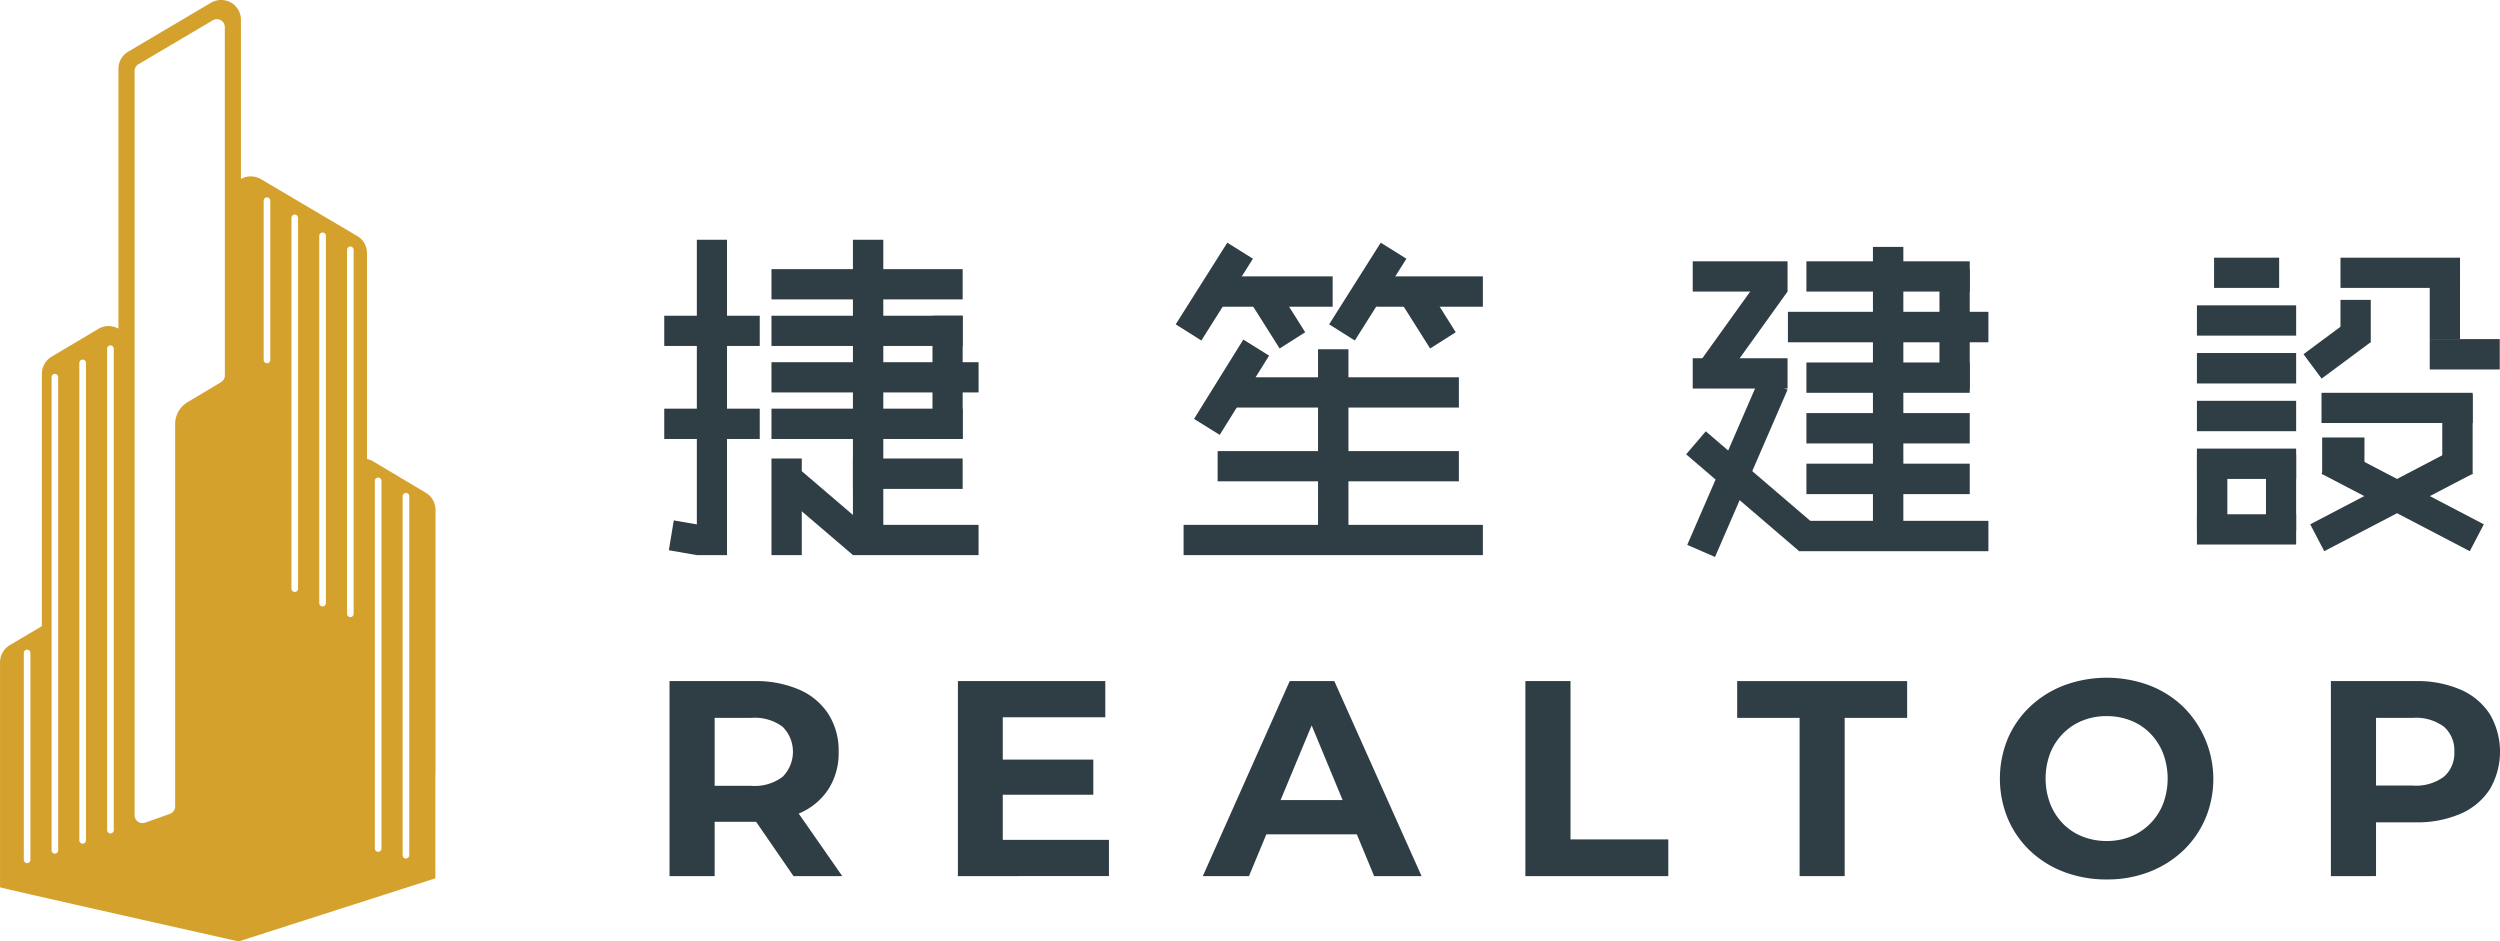 <svg id="组_506" data-name="组 506" xmlns="http://www.w3.org/2000/svg" width="157.576" height="59.339" viewBox="0 0 157.576 59.339">
  <path id="路径_84" data-name="路径 84" d="M660.882,244.352l-3.323-1.981a1.3,1.3,0,0,0-.383-.151V229.246a1.245,1.245,0,0,0-.609-1.072l-6.073-3.587a1.262,1.262,0,0,0-1.254-.018l-.011.01V214.536a1.253,1.253,0,0,0-.63-1.084,1.282,1.282,0,0,0-1.257.012l-5.221,3.087a1.252,1.252,0,0,0-.613,1.071v16.385l0,0a1.269,1.269,0,0,0-1.26.011l-2.955,1.758a1.257,1.257,0,0,0-.61,1.071V252.76l-2.029,1.2a1.256,1.256,0,0,0-.609,1.072V269.22c-.04.026,15.039,3.412,15.039,3.412l12.4-3.978v-6.572c0-.023.009-.043.011-.066V245.425A1.258,1.258,0,0,0,660.882,244.352Zm-24.923,23.134a.208.208,0,1,1-.416,0V254.45a.208.208,0,1,1,.416,0Zm1.75-.595a.207.207,0,1,1-.415,0V237.066a.207.207,0,1,1,.415,0Zm1.752-.645a.209.209,0,1,1-.417,0V236.154a.209.209,0,0,1,.417,0Zm1.754-.619a.21.21,0,0,1-.419,0V235.26a.21.21,0,0,1,.419,0Zm7-28.671a.488.488,0,0,1-.242.426l-2.12,1.267a1.6,1.6,0,0,0-.77,1.364v24.109a.5.5,0,0,1-.329.468l-1.566.557a.505.505,0,0,1-.169.027.491.491,0,0,1-.491-.5V217.77a.5.5,0,0,1,.239-.427l4.7-2.777a.5.5,0,0,1,.746.428Zm2.864-.976a.208.208,0,0,1-.416,0V225.94a.208.208,0,1,1,.416,0Zm1.751,14.4a.209.209,0,1,1-.417,0V227.013a.209.209,0,0,1,.417,0Zm1.754.911a.209.209,0,1,1-.417,0v-23.12a.209.209,0,1,1,.417,0Zm1.749.69a.207.207,0,1,1-.415,0V229.039a.207.207,0,1,1,.415,0Zm1.754,14.779a.209.209,0,1,1-.417,0V243.605a.208.208,0,1,1,.417,0Zm1.752.438a.209.209,0,0,1-.418,0V244.573a.209.209,0,0,1,.418,0Z" transform="translate(-634.043 -213.293)" fill="#d5a12d"/>
  <g id="组_79" data-name="组 79" transform="translate(41.868 15.112)">
    <g id="组_75" data-name="组 75" transform="translate(64.41 0.45)">
      <rect id="矩形_255" data-name="矩形 255" width="5.977" height="1.907" transform="translate(0.415 0.909)" fill="#2f3d45"/>
      <rect id="矩形_256" data-name="矩形 256" width="5.977" height="1.909" transform="translate(0.415 7.019)" fill="#2f3d45"/>
      <rect id="矩形_257" data-name="矩形 257" width="10.295" height="1.907" transform="translate(7.581 0.909)" fill="#2f3d45"/>
      <rect id="矩形_258" data-name="矩形 258" width="12.637" height="1.92" transform="translate(6.415 4.092)" fill="#2f3d45"/>
      <rect id="矩形_259" data-name="矩形 259" width="11.947" height="1.913" transform="translate(7.105 17.267)" fill="#2f3d45"/>
      <rect id="矩形_260" data-name="矩形 260" width="10.295" height="1.91" transform="translate(7.581 7.286)" fill="#2f3d45"/>
      <rect id="矩形_261" data-name="矩形 261" width="10.295" height="1.913" transform="translate(7.581 10.475)" fill="#2f3d45"/>
      <rect id="矩形_262" data-name="矩形 262" width="10.295" height="1.92" transform="translate(7.581 13.663)" fill="#2f3d45"/>
      <path id="路径_85" data-name="路径 85" d="M739.28,245.945l-7.126-6.106,1.238-1.45,7.119,6.1Z" transform="translate(-732.154 -226.765)" fill="#2f3d45"/>
      <rect id="矩形_263" data-name="矩形 263" width="7.515" height="1.913" transform="matrix(0.583, -0.812, 0.812, 0.583, 0.455, 7.806)" fill="#2f3d45"/>
      <path id="路径_86" data-name="路径 86" d="M732.219,245.807l4.572-10.542,1.75.762-4.572,10.542Z" transform="translate(-732.149 -227.025)" fill="#2f3d45"/>
      <rect id="矩形_264" data-name="矩形 264" width="1.908" height="7.54" transform="translate(15.967 1.403)" fill="#2f3d45"/>
      <rect id="矩形_265" data-name="矩形 265" width="1.917" height="17.907" transform="translate(11.774)" fill="#2f3d45"/>
    </g>
    <g id="组_76" data-name="组 76" transform="translate(96.605 1.13)">
      <rect id="矩形_266" data-name="矩形 266" width="6.254" height="1.909" transform="translate(0 3.004)" fill="#2f3d45"/>
      <rect id="矩形_267" data-name="矩形 267" width="7.534" height="1.905" transform="translate(9.049)" fill="#2f3d45"/>
      <rect id="矩形_268" data-name="矩形 268" width="9.525" height="1.904" transform="translate(7.853 8.517)" fill="#2f3d45"/>
      <rect id="矩形_269" data-name="矩形 269" width="4.102" height="1.905" transform="translate(1.081)" fill="#2f3d45"/>
      <rect id="矩形_270" data-name="矩形 270" width="2.666" height="2.312" transform="translate(7.894 11.333)" fill="#2f3d45"/>
      <rect id="矩形_271" data-name="矩形 271" width="6.254" height="1.919" transform="translate(0 6.009)" fill="#2f3d45"/>
      <rect id="矩形_272" data-name="矩形 272" width="6.254" height="1.914" transform="translate(0 9.022)" fill="#2f3d45"/>
      <rect id="矩形_273" data-name="矩形 273" width="6.254" height="1.912" transform="translate(0 12.033)" fill="#2f3d45"/>
      <rect id="矩形_274" data-name="矩形 274" width="6.254" height="1.908" transform="translate(0 16.172)" fill="#2f3d45"/>
      <rect id="矩形_275" data-name="矩形 275" width="4.413" height="1.915" transform="translate(14.674 5.131)" fill="#2f3d45"/>
      <path id="路径_87" data-name="路径 87" d="M778.47,245.87l-9.345-4.88.884-1.7,9.347,4.886Z" transform="translate(-761.272 -227.37)" fill="#2f3d45"/>
      <path id="路径_88" data-name="路径 88" d="M769.351,245.87l9.354-4.88-.893-1.7-9.345,4.886Z" transform="translate(-761.326 -227.37)" fill="#2f3d45"/>
      <rect id="矩形_276" data-name="矩形 276" width="3.861" height="1.916" transform="matrix(0.803, -0.596, 0.596, 0.803, 6.717, 6.083)" fill="#2f3d45"/>
      <rect id="矩形_277" data-name="矩形 277" width="1.908" height="4.676" transform="translate(14.674 0.455)" fill="#2f3d45"/>
      <rect id="矩形_278" data-name="矩形 278" width="1.908" height="2.672" transform="translate(9.049 2.659)" fill="#2f3d45"/>
      <rect id="矩形_279" data-name="矩形 279" width="1.915" height="5.025" transform="translate(15.464 8.62)" fill="#2f3d45"/>
      <rect id="矩形_280" data-name="矩形 280" width="1.917" height="4.836" transform="translate(0 12.391)" fill="#2f3d45"/>
      <rect id="矩形_281" data-name="矩形 281" width="1.902" height="4.836" transform="translate(4.352 12.391)" fill="#2f3d45"/>
    </g>
    <g id="组_77" data-name="组 77" transform="translate(32.237 0.184)">
      <rect id="矩形_282" data-name="矩形 282" width="7.466" height="1.913" transform="translate(2.427 2.124)" fill="#2f3d45"/>
      <path id="路径_89" data-name="路径 89" d="M702.453,232.56l3.252-5.146,1.616,1.01-3.252,5.157Z" transform="translate(-702.453 -227.413)" fill="#2f3d45"/>
      <path id="路径_90" data-name="路径 90" d="M719,232.829l-1.676-2.668-1.619,1.026,1.682,2.666Z" transform="translate(-701.35 -227.184)" fill="#2f3d45"/>
      <path id="路径_91" data-name="路径 91" d="M710.241,232.829l-1.682-2.668-1.612,1.026,1.682,2.666Z" transform="translate(-702.079 -227.184)" fill="#2f3d45"/>
      <path id="路径_92" data-name="路径 92" d="M711.381,232.56l3.252-5.146,1.619,1.01L713,233.58Z" transform="translate(-701.71 -227.413)" fill="#2f3d45"/>
      <path id="路径_93" data-name="路径 93" d="M703.519,238.052l3.106-5,1.625,1.012-3.112,4.994Z" transform="translate(-702.364 -226.944)" fill="#2f3d45"/>
      <rect id="矩形_283" data-name="矩形 283" width="6.715" height="1.913" transform="translate(12.646 2.124)" fill="#2f3d45"/>
      <rect id="矩形_284" data-name="矩形 284" width="1.917" height="12.727" transform="translate(8.971 6.718)" fill="#2f3d45"/>
      <rect id="矩形_285" data-name="矩形 285" width="14.619" height="1.907" transform="translate(3.229 8.485)" fill="#2f3d45"/>
      <rect id="矩形_286" data-name="矩形 286" width="15.206" height="1.905" transform="translate(2.643 13.137)" fill="#2f3d45"/>
      <rect id="矩形_287" data-name="矩形 287" width="18.864" height="1.908" transform="translate(0.497 17.786)" fill="#2f3d45"/>
    </g>
    <g id="组_78" data-name="组 78">
      <rect id="矩形_288" data-name="矩形 288" width="6.019" height="1.905" transform="translate(0 4.789)" fill="#2f3d45"/>
      <rect id="矩形_289" data-name="矩形 289" width="12.051" height="1.907" transform="translate(6.758 1.852)" fill="#2f3d45"/>
      <rect id="矩形_290" data-name="矩形 290" width="6.916" height="1.916" transform="translate(11.892 13.788)" fill="#2f3d45"/>
      <path id="路径_94" data-name="路径 94" d="M684.024,246l-4.5-3.845,1.253-1.46,4.5,3.851Z" transform="translate(-672.125 -226.123)" fill="#2f3d45"/>
      <rect id="矩形_291" data-name="矩形 291" width="7.919" height="1.908" transform="translate(11.892 17.97)" fill="#2f3d45"/>
      <rect id="矩形_292" data-name="矩形 292" width="1.902" height="19.878" transform="translate(2.054)" fill="#2f3d45"/>
      <rect id="矩形_293" data-name="矩形 293" width="1.915" height="18.922" transform="translate(11.892)" fill="#2f3d45"/>
      <rect id="矩形_294" data-name="矩形 294" width="1.902" height="7.769" transform="translate(16.907 4.789)" fill="#2f3d45"/>
      <rect id="矩形_295" data-name="矩形 295" width="1.91" height="6.09" transform="translate(6.758 13.788)" fill="#2f3d45"/>
      <rect id="矩形_296" data-name="矩形 296" width="13.054" height="1.905" transform="translate(6.758 7.718)" fill="#2f3d45"/>
      <rect id="矩形_297" data-name="矩形 297" width="12.051" height="1.905" transform="translate(6.758 4.789)" fill="#2f3d45"/>
      <rect id="矩形_298" data-name="矩形 298" width="12.051" height="1.911" transform="translate(6.758 10.646)" fill="#2f3d45"/>
      <rect id="矩形_299" data-name="矩形 299" width="6.019" height="1.911" transform="translate(0 10.646)" fill="#2f3d45"/>
      <path id="路径_95" data-name="路径 95" d="M674.725,245.762l-1.764-.308.311-1.881,1.771.308Z" transform="translate(-672.671 -225.884)" fill="#2f3d45"/>
    </g>
  </g>
  <g id="组_80" data-name="组 80" transform="translate(42.202 42.717)">
    <path id="路径_96" data-name="路径 96" d="M673,265.216V252.923h5.321a6.9,6.9,0,0,1,2.845.535,4.168,4.168,0,0,1,1.844,1.536,4.292,4.292,0,0,1,.65,2.389,4.216,4.216,0,0,1-.65,2.363,4.127,4.127,0,0,1-1.844,1.519,7.015,7.015,0,0,1-2.845.526h-3.74l1.264-1.247v4.672Zm2.845-4.356-1.264-1.335h3.582a2.909,2.909,0,0,0,1.967-.571,2.236,2.236,0,0,0,0-3.152,2.944,2.944,0,0,0-1.967-.561h-3.582l1.264-1.353Zm4.97,4.356-3.073-4.462h3.038l3.108,4.462Z" transform="translate(-673.002 -252.711)" fill="#2f3d45"/>
    <path id="路径_97" data-name="路径 97" d="M692.608,262.932H699.3v2.283H689.78V252.923h9.29v2.282h-6.462Zm-.212-5.058h5.919v2.213H692.4Z" transform="translate(-671.605 -252.711)" fill="#2f3d45"/>
    <path id="路径_98" data-name="路径 98" d="M704.03,265.216l5.479-12.293h2.81l5.5,12.293H714.83l-4.5-10.853h1.124l-4.514,10.853Zm2.74-2.634.755-2.16h6.322l.773,2.16Z" transform="translate(-670.419 -252.711)" fill="#2f3d45"/>
    <path id="路径_99" data-name="路径 99" d="M722.8,265.216V252.923h2.845V262.9h6.164v2.318Z" transform="translate(-668.857 -252.711)" fill="#2f3d45"/>
    <path id="路径_100" data-name="路径 100" d="M739.058,265.216v-9.974h-3.934v-2.318h10.713v2.318H741.9v9.974Z" transform="translate(-667.831 -252.711)" fill="#2f3d45"/>
    <path id="路径_101" data-name="路径 101" d="M757.155,265.442a7.471,7.471,0,0,1-2.7-.474,6.374,6.374,0,0,1-2.142-1.335,6.051,6.051,0,0,1-1.4-2.019,6.625,6.625,0,0,1,0-5.058,6.036,6.036,0,0,1,1.414-2.02,6.468,6.468,0,0,1,2.142-1.333,7.755,7.755,0,0,1,5.348,0,6.417,6.417,0,0,1,2.125,1.333,6.421,6.421,0,0,1,1.413,7.087,6.089,6.089,0,0,1-1.413,2.02,6.5,6.5,0,0,1-2.125,1.325A7.286,7.286,0,0,1,757.155,265.442Zm-.018-2.424a4,4,0,0,0,1.519-.279,3.66,3.66,0,0,0,2.038-2.056,4.541,4.541,0,0,0,0-3.2,3.743,3.743,0,0,0-.808-1.247,3.509,3.509,0,0,0-1.22-.807,4.073,4.073,0,0,0-1.528-.282,4.006,4.006,0,0,0-1.519.282,3.623,3.623,0,0,0-1.22.807,3.7,3.7,0,0,0-.817,1.247,4.521,4.521,0,0,0,0,3.188,3.745,3.745,0,0,0,.807,1.255,3.53,3.53,0,0,0,1.221.808A4.075,4.075,0,0,0,757.137,263.018Z" transform="translate(-666.559 -252.727)" fill="#2f3d45"/>
    <path id="路径_102" data-name="路径 102" d="M769.671,265.216V252.923h5.321a6.9,6.9,0,0,1,2.845.535,4.168,4.168,0,0,1,1.844,1.536,4.682,4.682,0,0,1,0,4.76,4.162,4.162,0,0,1-1.844,1.536,6.9,6.9,0,0,1-2.845.536h-3.74l1.264-1.283v4.672Zm2.845-4.356-1.264-1.352h3.581a2.946,2.946,0,0,0,1.968-.562,1.959,1.959,0,0,0,.65-1.563,1.981,1.981,0,0,0-.65-1.58,2.946,2.946,0,0,0-1.968-.561h-3.581l1.264-1.353Z" transform="translate(-664.956 -252.711)" fill="#2f3d45"/>
  </g>
</svg>

